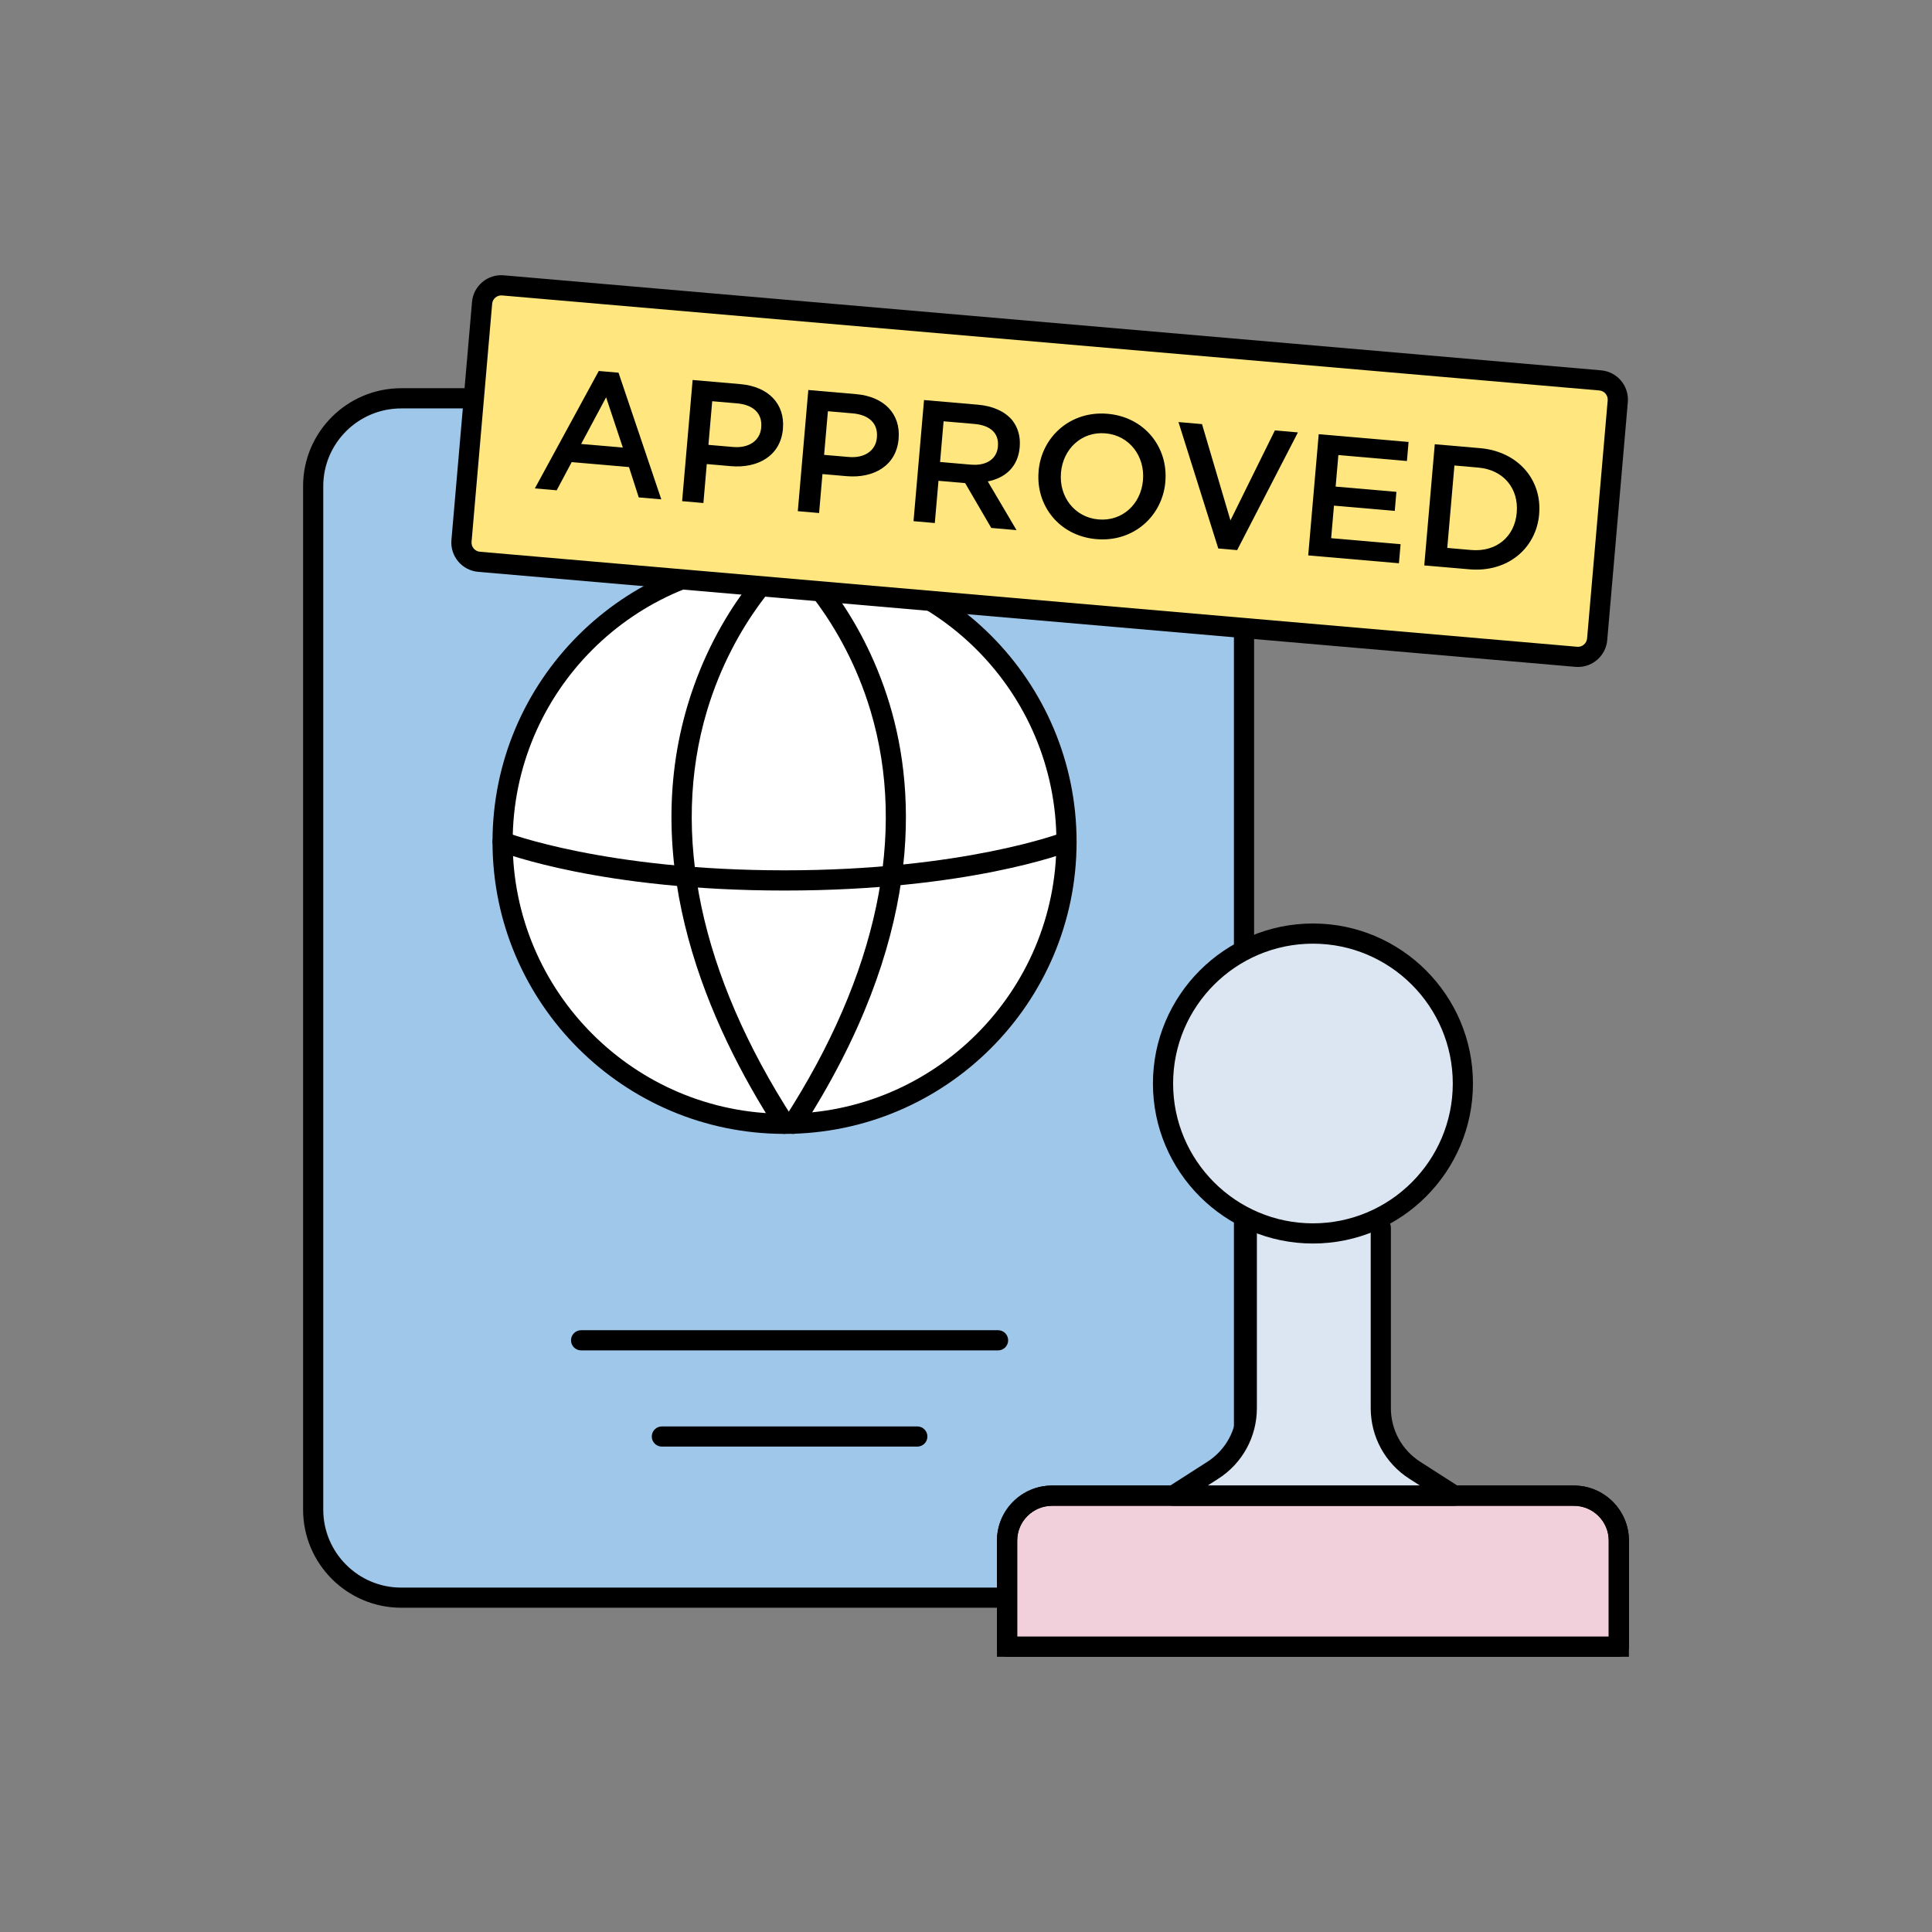<svg xmlns="http://www.w3.org/2000/svg" id="Calque_1" data-name="Calque 1" viewBox="0 0 500 500"><rect x="0" y="0" width="500" height="500" fill="#808080" stroke="none"/><defs><style>      .cls-1 {        fill: #f1d0db;      }      .cls-2 {        fill: #fff;      }      .cls-3 {        fill: #ffe67e;      }      .cls-4 {        fill: #9fc7ea;      }      .cls-5 {        fill: #dce6f2;      }    </style></defs><g><path class="cls-4" d="m321.95,125.81v264.88c0,12.59-10.19,22.78-22.73,22.78H103.83c-12.59,0-22.78-10.19-22.78-22.78V125.81c0-12.54,10.19-22.73,22.78-22.73h195.4c11.81,0,21.58,9.04,22.62,20.64.05.68.1,1.36.1,2.09Z"></path><g><circle class="cls-2" cx="203.03" cy="217.87" r="72.97"></circle><path d="m203.04,293.45c-.86,0-1.7-.42-2.2-1.2-17.41-26.97-35.5-67.94-22.81-110,7.63-25.29,22.64-38.76,23.27-39.32,1.08-.95,2.72-.85,3.68.23.95,1.08.85,2.73-.22,3.69-.15.13-14.67,13.22-21.81,37.18-9.46,31.71-1.76,68.15,22.28,105.38.78,1.21.43,2.83-.78,3.61-.44.28-.93.42-1.41.42Z"></path><path d="m205.23,293.45c-.49,0-.98-.13-1.41-.42-1.21-.78-1.56-2.4-.78-3.61,24.03-37.23,31.74-73.67,22.28-105.38-7.15-23.96-21.67-37.05-21.81-37.18-1.08-.96-1.18-2.61-.22-3.69.96-1.08,2.61-1.18,3.68-.23.64.56,15.65,14.03,23.27,39.32,7,23.21,8.73,61.14-22.81,110-.5.77-1.34,1.2-2.2,1.2Z"></path><path d="m203.04,230.47c-47.36,0-72.86-9.76-73.92-10.17-1.34-.52-2.01-2.04-1.48-3.38.52-1.34,2.04-2,3.38-1.49.25.1,25.75,9.81,72.02,9.81s71.77-9.71,72.02-9.81c1.34-.52,2.86.14,3.38,1.49.52,1.34-.14,2.86-1.48,3.38-1.06.42-26.56,10.17-73.92,10.17Z"></path><path d="m203.04,293.45c-41.68,0-75.58-33.91-75.58-75.58s33.91-75.58,75.58-75.58,75.58,33.91,75.58,75.58-33.91,75.58-75.58,75.58Zm0-145.94c-38.8,0-70.36,31.56-70.36,70.36s31.56,70.36,70.36,70.36,70.36-31.56,70.36-70.36-31.56-70.36-70.36-70.36Z"></path></g><path d="m299.23,416.08H103.83c-14,0-25.39-11.39-25.39-25.39V125.81c0-13.97,11.39-25.34,25.39-25.34h195.39c13.2,0,24.04,9.9,25.22,23.02.06.83.12,1.55.12,2.32v264.88c0,14-11.37,25.39-25.34,25.39ZM103.83,105.7c-11.12,0-20.17,9.02-20.17,20.12v264.88c0,11.12,9.05,20.17,20.17,20.17h195.39c11.09,0,20.12-9.05,20.12-20.17V125.81c0-.64-.05-1.23-.09-1.82-.93-10.28-9.72-18.3-20.02-18.3H103.83Z"></path><path d="m258.3,349.48h-107.91c-1.44,0-2.61-1.17-2.61-2.61s1.17-2.61,2.61-2.61h107.91c1.44,0,2.61,1.17,2.61,2.61s-1.17,2.61-2.61,2.61Z"></path><path d="m237.4,374.38h-66.11c-1.44,0-2.61-1.17-2.61-2.61s1.17-2.61,2.61-2.61h66.11c1.44,0,2.61,1.17,2.61,2.61s-1.17,2.61-2.61,2.61Z"></path></g><g><rect class="cls-3" x="121.55" y="86.01" width="295.01" height="71.81" rx="4.99" ry="4.99" transform="translate(11.52 -22.76) rotate(4.95)"></rect><path d="m408.38,172.61c-.22,0-.44,0-.66-.03h0l-283.97-24.59c-4.18-.36-7.28-4.05-6.92-8.23l5.33-61.6c.17-2.02,1.13-3.86,2.68-5.16,1.55-1.31,3.52-1.93,5.55-1.75l283.97,24.59c4.18.36,7.28,4.05,6.92,8.23l-5.33,61.6c-.34,3.95-3.67,6.94-7.57,6.94Zm-.21-5.23c.66.07,1.25-.14,1.73-.55.49-.41.78-.98.84-1.61l5.33-61.6c.11-1.31-.86-2.46-2.16-2.57l-283.97-24.59c-.63-.06-1.25.14-1.73.55-.49.41-.78.98-.84,1.61l-5.33,61.6c-.11,1.31.86,2.46,2.16,2.57l283.97,24.59Z"></path><g><path d="m154.96,96.01l5.11.44,11.07,32.78-5.83-.5-2.53-7.85-14.83-1.28-3.88,7.29-5.65-.49,16.54-30.39Zm6.23,19.82l-4.33-13.01-6.46,12.08,10.8.93Z"></path><path d="m179.24,98.34l12.37,1.07c7.35.64,11.56,5.2,11.01,11.52v.09c-.62,7.03-6.58,10.22-13.48,9.62l-6.23-.54-.87,10.08-5.51-.48,2.72-31.36Zm10.51,17.34c4.17.36,6.97-1.74,7.25-5.01v-.09c.33-3.68-2.15-5.83-6.27-6.19l-6.41-.55-.98,11.29,6.41.55Z"></path><path d="m209.18,100.93l12.37,1.07c7.35.64,11.56,5.2,11.01,11.52v.09c-.62,7.03-6.58,10.22-13.48,9.62l-6.23-.54-.87,10.08-5.51-.48,2.72-31.36Zm10.51,17.34c4.17.36,6.97-1.74,7.25-5.01v-.09c.33-3.68-2.15-5.83-6.27-6.19l-6.41-.55-.98,11.29,6.41.55Z"></path><path d="m239.13,103.53l13.98,1.21c3.94.34,6.93,1.77,8.78,3.92,1.51,1.85,2.25,4.26,2.01,6.99v.09c-.45,5.15-3.81,7.98-8.26,8.85l7.44,12.61-6.54-.57-6.76-11.6-6.9-.6-.95,10.93-5.51-.48,2.72-31.36Zm12.23,16.72c3.94.34,6.63-1.5,6.9-4.68v-.09c.3-3.36-1.96-5.41-6.04-5.76l-8.02-.69-.91,10.53,8.07.7Z"></path><path d="m268.79,121.98v-.09c.77-8.83,8.22-15.63,17.85-14.8,9.63.83,15.72,8.72,14.95,17.55v.09c-.77,8.83-8.22,15.63-17.85,14.8-9.63-.83-15.72-8.72-14.95-17.55Zm27.01,2.34v-.09c.54-6.09-3.46-11.54-9.69-12.08-6.23-.54-11,4.06-11.53,10.15v.09c-.54,6.09,3.47,11.5,9.69,12.04,6.23.54,11-4.01,11.53-10.11Z"></path><path d="m304.98,109.23l6.1.53,7.36,24.92,11.5-23.29,5.96.52-15.73,30.46-4.88-.42-10.3-32.72Z"></path><path d="m341.29,112.37l23.25,2.01-.43,4.93-17.74-1.54-.71,8.16,15.73,1.36-.43,4.93-15.73-1.36-.73,8.42,17.97,1.56-.43,4.93-23.48-2.03,2.72-31.36Z"></path><path d="m371.32,114.97l11.7,1.01c9.86.85,16.08,8.21,15.31,17.03v.09c-.77,8.83-8.17,15.09-18.03,14.24l-11.7-1.01,2.72-31.36Zm5.08,5.5l-1.85,21.33,6.18.54c6.58.57,11.27-3.49,11.8-9.63v-.09c.54-6.14-3.37-11.04-9.95-11.61l-6.18-.54Z"></path></g></g><g><g><path class="cls-1" d="m272.26,387.08h135.05c6.42,0,11.64,5.21,11.64,11.64v27.46h-158.32v-27.46c0-6.42,5.21-11.64,11.64-11.64Z"></path><path d="m421.56,428.78h-163.55v-30.07c0-7.86,6.39-14.25,14.25-14.25h135.05c7.86,0,14.25,6.39,14.25,14.25v30.07Zm-158.32-5.22h153.1v-24.84c0-4.97-4.05-9.02-9.02-9.02h-135.05c-4.97,0-9.02,4.05-9.02,9.02v24.84Z"></path></g><path class="cls-5" d="m322.68,317.69v46.71c0,6.52-3.32,12.59-8.8,16.1l-10.25,6.57h72.81s-10.25-6.57-10.25-6.57c-5.49-3.52-8.8-9.59-8.8-16.1v-46.71"></path><circle class="cls-5" cx="339.79" cy="280.4" r="38.8"></circle><path d="m339.79,321.82c-22.83,0-41.41-18.58-41.41-41.41s18.58-41.41,41.41-41.41,41.41,18.58,41.41,41.41-18.58,41.41-41.41,41.41Zm0-77.6c-19.95,0-36.19,16.23-36.19,36.19s16.23,36.19,36.19,36.19,36.19-16.24,36.19-36.19-16.23-36.19-36.19-36.19Z"></path><path d="m376.43,389.69h-72.81c-1.16,0-2.18-.76-2.51-1.88-.33-1.11.12-2.31,1.1-2.93l10.25-6.57c4.76-3.05,7.6-8.25,7.6-13.9v-46.71c0-1.44,1.17-2.61,2.61-2.61s2.61,1.17,2.61,2.61v46.71c0,7.44-3.74,14.29-10.01,18.3l-2.75,1.76h54.98l-2.75-1.76c-6.27-4.02-10.01-10.86-10.01-18.3v-46.71c0-1.44,1.17-2.61,2.61-2.61s2.61,1.17,2.61,2.61v46.71c0,5.65,2.84,10.85,7.6,13.9l10.25,6.57c.98.63,1.42,1.82,1.1,2.93-.33,1.11-1.35,1.88-2.51,1.88Z"></path><path d="m418.95,428.78h-158.32c-1.44,0-2.61-1.17-2.61-2.61v-27.46c0-7.86,6.39-14.25,14.25-14.25h135.05c7.86,0,14.25,6.39,14.25,14.25v27.46c0,1.44-1.17,2.61-2.61,2.61Zm-155.71-5.22h153.1v-24.84c0-4.97-4.05-9.02-9.02-9.02h-135.05c-4.97,0-9.02,4.05-9.02,9.02v24.84Z"></path></g></svg>